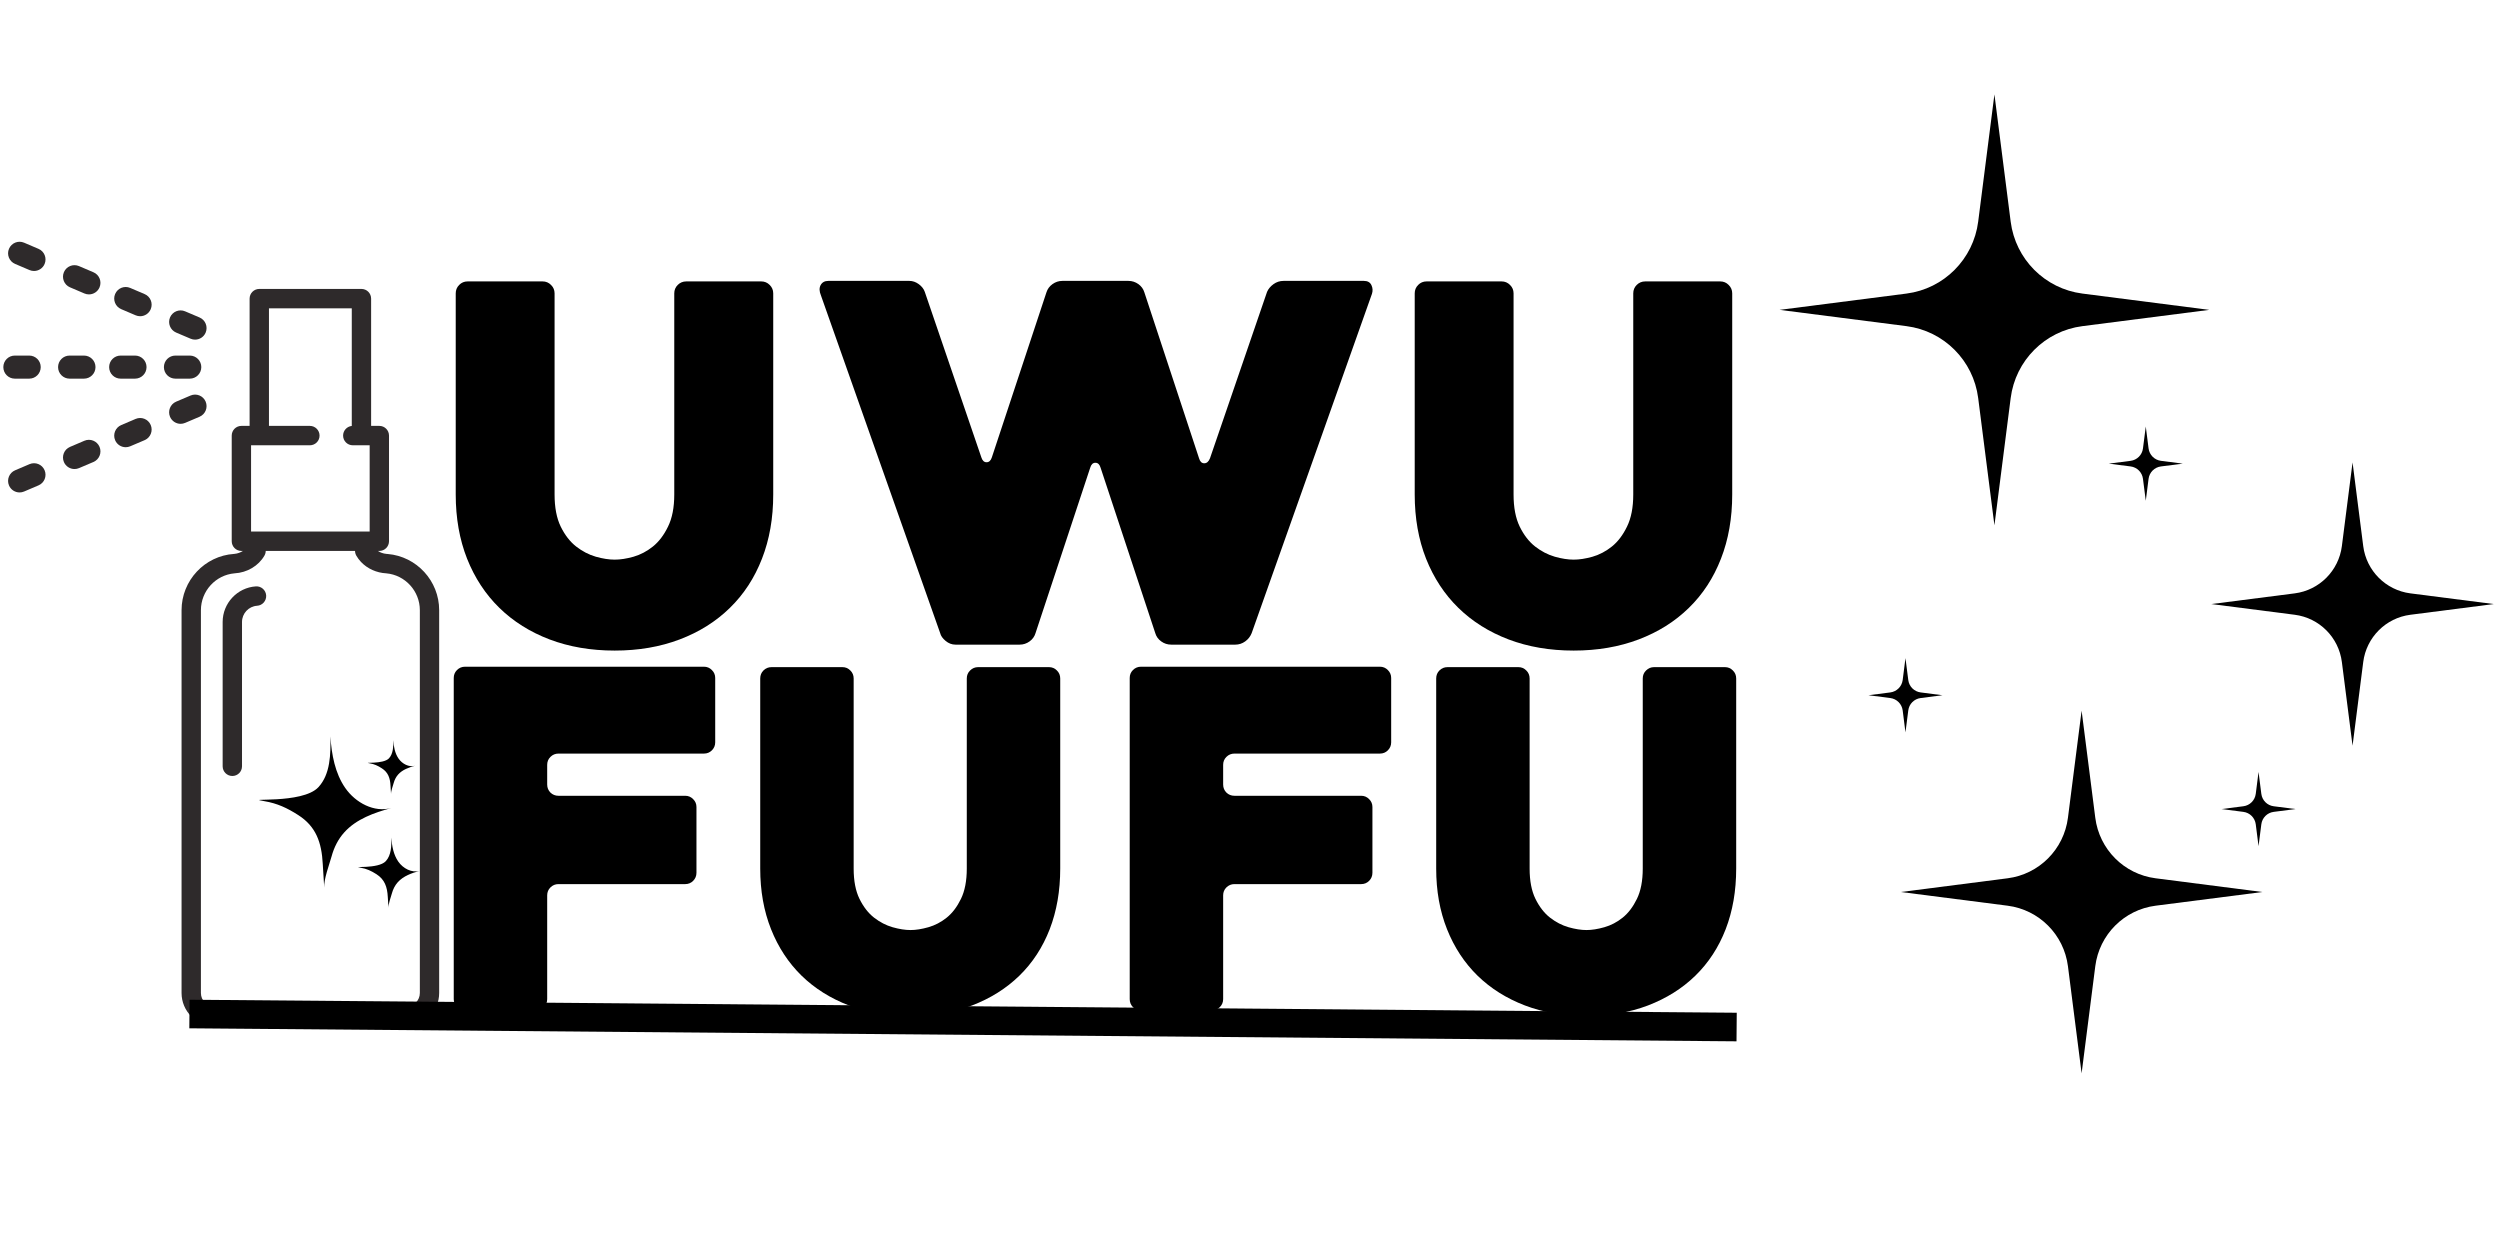 <svg version="1.0" preserveAspectRatio="xMidYMid meet" height="250" viewBox="0 0 375 187.5" zoomAndPan="magnify" width="500" xmlns:xlink="http://www.w3.org/1999/xlink" xmlns="http://www.w3.org/2000/svg"><defs><g></g><clipPath id="f5c30a058c"><path clip-rule="nonzero" d="M 27.203 43.289 L 65.875 43.289 L 65.875 153.906 L 27.203 153.906 Z M 27.203 43.289"></path></clipPath><clipPath id="cf0e8b6e2c"><path clip-rule="nonzero" d="M 0.5 53 L 7 53 L 7 57 L 0.5 57 Z M 0.5 53"></path></clipPath><clipPath id="3932c08754"><path clip-rule="nonzero" d="M 1 36.023 L 7 36.023 L 7 41 L 1 41 Z M 1 36.023"></path></clipPath><clipPath id="bf48fcfad3"><path clip-rule="nonzero" d="M 38 110.461 L 59 110.461 L 59 134 L 38 134 Z M 38 110.461"></path></clipPath><clipPath id="830cdf2f40"><path clip-rule="nonzero" d="M 53.711 125.637 L 62.953 125.637 L 62.953 136.184 L 53.711 136.184 Z M 53.711 125.637"></path></clipPath><clipPath id="09980c672a"><path clip-rule="nonzero" d="M 55 111 L 62.965 111 L 62.965 120 L 55 120 Z M 55 111"></path></clipPath><clipPath id="439d25c16b"><path clip-rule="nonzero" d="M 266.918 14.16 L 332 14.16 L 332 79 L 266.918 79 Z M 266.918 14.16"></path></clipPath><clipPath id="1a320209ba"><path clip-rule="nonzero" d="M 331.656 69.359 L 374.066 69.359 L 374.066 111.949 L 331.656 111.949 Z M 331.656 69.359"></path></clipPath><clipPath id="b741dd8afc"><path clip-rule="nonzero" d="M 285.117 106.496 L 339.473 106.496 L 339.473 160.996 L 285.117 160.996 Z M 285.117 106.496"></path></clipPath></defs><g clip-path="url(#f5c30a058c)"><path fill-rule="nonzero" fill-opacity="1" d="M 62.977 148.949 C 62.977 150.078 62.059 150.996 60.934 150.996 L 32.18 150.996 C 31.051 150.996 30.137 150.078 30.137 148.949 L 30.137 91.531 C 30.137 88.656 32.34 86.25 35.18 86 C 37.059 85.902 38.777 84.887 39.664 83.344 C 39.793 83.121 39.855 82.879 39.859 82.641 L 53.254 82.641 C 53.258 82.879 53.32 83.121 53.445 83.344 C 53.641 83.684 53.879 84 54.152 84.293 C 55.109 85.305 56.484 85.926 57.934 86 C 60.77 86.25 62.977 88.656 62.977 91.531 Z M 40.344 46.25 L 52.766 46.25 L 52.766 63.891 C 52.035 63.969 51.465 64.586 51.465 65.34 C 51.465 66.145 52.117 66.793 52.918 66.793 L 55.449 66.793 L 55.449 79.73 L 37.66 79.73 L 37.66 66.793 L 46.48 66.793 C 47.281 66.793 47.934 66.145 47.934 65.34 C 47.934 64.535 47.281 63.883 46.48 63.883 L 40.344 63.883 Z M 65.875 91.531 C 65.875 87.137 62.5 83.465 58.156 83.098 C 58.152 83.098 58.148 83.098 58.145 83.098 C 58.094 83.094 58.043 83.09 57.988 83.086 C 57.977 83.086 57.961 83.086 57.949 83.082 C 57.484 83.039 57.047 82.883 56.68 82.641 L 56.902 82.641 C 57.703 82.641 58.352 81.988 58.352 81.184 L 58.352 65.34 C 58.352 64.535 57.703 63.883 56.902 63.883 L 55.668 63.883 L 55.668 44.793 C 55.668 43.988 55.02 43.34 54.219 43.34 L 38.895 43.34 C 38.094 43.34 37.441 43.988 37.441 44.793 L 37.441 63.883 L 36.211 63.883 C 35.406 63.883 34.758 64.535 34.758 65.34 L 34.758 81.184 C 34.758 81.988 35.406 82.641 36.211 82.641 L 36.43 82.641 C 36.066 82.879 35.633 83.039 35.164 83.082 C 35.148 83.082 35.137 83.086 35.121 83.086 C 30.699 83.371 27.234 87.082 27.234 91.531 L 27.234 148.949 C 27.234 151.684 29.453 153.906 32.18 153.906 L 60.934 153.906 C 63.66 153.906 65.875 151.684 65.875 148.949 L 65.875 91.531" fill="#2e2a2b"></path></g><path fill-rule="nonzero" fill-opacity="1" d="M 38.383 87.957 C 35.59 88.141 33.398 90.484 33.398 93.297 L 33.398 114.945 C 33.398 115.75 34.051 116.398 34.852 116.398 C 35.652 116.398 36.301 115.75 36.301 114.945 L 36.301 93.297 C 36.301 92.016 37.297 90.945 38.57 90.863 C 39.371 90.812 39.977 90.117 39.926 89.316 C 39.875 88.516 39.184 87.906 38.383 87.957" fill="#2e2a2b"></path><g clip-path="url(#cf0e8b6e2c)"><path fill-rule="nonzero" fill-opacity="1" d="M 4.387 56.797 C 5.336 56.797 6.109 56.023 6.109 55.066 C 6.109 54.109 5.336 53.336 4.387 53.336 L 2.223 53.336 C 1.27 53.336 0.5 54.109 0.5 55.066 C 0.5 56.023 1.27 56.797 2.223 56.797 L 4.387 56.797" fill="#2e2a2b"></path></g><path fill-rule="nonzero" fill-opacity="1" d="M 12.598 56.797 C 13.551 56.797 14.324 56.023 14.324 55.066 C 14.324 54.109 13.551 53.336 12.598 53.336 L 10.438 53.336 C 9.484 53.336 8.711 54.109 8.711 55.066 C 8.711 56.023 9.484 56.797 10.438 56.797 L 12.598 56.797" fill="#2e2a2b"></path><path fill-rule="nonzero" fill-opacity="1" d="M 20.258 56.797 C 21.207 56.797 21.98 56.023 21.98 55.066 C 21.98 54.109 21.207 53.336 20.258 53.336 L 18.094 53.336 C 17.145 53.336 16.371 54.109 16.371 55.066 C 16.371 56.023 17.145 56.797 18.094 56.797 L 20.258 56.797" fill="#2e2a2b"></path><path fill-rule="nonzero" fill-opacity="1" d="M 28.469 56.797 C 29.422 56.797 30.195 56.023 30.195 55.066 C 30.195 54.109 29.422 53.336 28.469 53.336 L 26.309 53.336 C 25.355 53.336 24.586 54.109 24.586 55.066 C 24.586 56.023 25.355 56.797 26.309 56.797 L 28.469 56.797" fill="#2e2a2b"></path><g clip-path="url(#3932c08754)"><path fill-rule="nonzero" fill-opacity="1" d="M 5.777 37.328 L 3.609 36.402 C 2.734 36.031 1.723 36.438 1.348 37.32 C 0.977 38.199 1.387 39.215 2.262 39.586 L 4.43 40.512 C 4.648 40.605 4.879 40.648 5.102 40.648 C 5.773 40.648 6.414 40.254 6.691 39.594 C 7.062 38.715 6.656 37.699 5.777 37.328" fill="#2e2a2b"></path></g><path fill-rule="nonzero" fill-opacity="1" d="M 14.016 40.84 L 11.848 39.914 C 10.973 39.539 9.957 39.949 9.586 40.828 C 9.215 41.707 9.621 42.727 10.5 43.098 L 12.668 44.023 C 12.887 44.117 13.117 44.16 13.34 44.16 C 14.012 44.16 14.648 43.766 14.93 43.105 C 15.301 42.227 14.895 41.211 14.016 40.84" fill="#2e2a2b"></path><path fill-rule="nonzero" fill-opacity="1" d="M 21.695 44.113 L 19.527 43.188 C 18.652 42.812 17.641 43.223 17.27 44.102 C 16.895 44.98 17.305 46 18.18 46.371 L 20.348 47.297 C 20.566 47.391 20.797 47.434 21.023 47.434 C 21.691 47.434 22.332 47.039 22.609 46.379 C 22.98 45.5 22.574 44.484 21.695 44.113" fill="#2e2a2b"></path><path fill-rule="nonzero" fill-opacity="1" d="M 26.418 49.883 L 28.586 50.805 C 28.805 50.902 29.035 50.945 29.258 50.945 C 29.93 50.945 30.57 50.551 30.848 49.891 C 31.219 49.012 30.812 47.996 29.934 47.621 L 27.766 46.699 C 26.891 46.324 25.879 46.734 25.504 47.613 C 25.133 48.492 25.543 49.508 26.418 49.883" fill="#2e2a2b"></path><path fill-rule="nonzero" fill-opacity="1" d="M 4.43 69.621 L 2.262 70.547 C 1.387 70.918 0.977 71.934 1.348 72.812 C 1.629 73.473 2.266 73.867 2.938 73.867 C 3.16 73.867 3.391 73.824 3.609 73.73 L 5.777 72.805 C 6.656 72.434 7.062 71.418 6.691 70.539 C 6.32 69.656 5.305 69.25 4.43 69.621" fill="#2e2a2b"></path><path fill-rule="nonzero" fill-opacity="1" d="M 12.668 66.109 L 10.5 67.035 C 9.621 67.406 9.215 68.426 9.586 69.305 C 9.867 69.961 10.504 70.355 11.176 70.355 C 11.398 70.355 11.629 70.312 11.848 70.219 L 14.016 69.297 C 14.895 68.922 15.301 67.906 14.93 67.027 C 14.555 66.148 13.543 65.738 12.668 66.109" fill="#2e2a2b"></path><path fill-rule="nonzero" fill-opacity="1" d="M 20.348 62.836 L 18.18 63.762 C 17.305 64.133 16.895 65.152 17.27 66.031 C 17.547 66.688 18.184 67.082 18.855 67.082 C 19.082 67.082 19.309 67.039 19.527 66.945 L 21.695 66.023 C 22.574 65.648 22.98 64.633 22.609 63.754 C 22.238 62.875 21.227 62.465 20.348 62.836" fill="#2e2a2b"></path><path fill-rule="nonzero" fill-opacity="1" d="M 27.766 63.434 L 29.934 62.512 C 30.812 62.137 31.219 61.121 30.848 60.242 C 30.477 59.363 29.461 58.953 28.586 59.328 L 26.418 60.25 C 25.543 60.625 25.133 61.641 25.504 62.52 C 25.785 63.176 26.422 63.574 27.094 63.574 C 27.316 63.574 27.547 63.527 27.766 63.434" fill="#2e2a2b"></path><g clip-path="url(#bf48fcfad3)"><path fill-rule="nonzero" fill-opacity="1" d="M 39.648 120.176 C 36.18 119.602 45.355 120.688 47.766 118.074 C 49.562 116.121 49.613 113.141 49.559 110.461 C 49.742 113.18 50.246 115.977 51.789 118.199 C 53.328 120.418 56.125 121.914 58.695 121.203 C 56.156 121.902 53.441 122.836 51.621 124.879 C 50.715 125.891 50.109 127.113 49.746 128.43 C 49.398 129.691 48.551 131.883 48.633 133.145 C 48.633 133.145 48.434 130.027 48.414 129.609 C 48.246 126.359 47.402 123.969 44.742 122.266 C 43.078 121.199 41.582 120.496 39.648 120.176" fill="#000000"></path></g><g clip-path="url(#830cdf2f40)"><path fill-rule="nonzero" fill-opacity="1" d="M 54.094 130.156 C 52.48 129.887 56.75 130.395 57.867 129.176 C 58.703 128.27 58.727 126.883 58.703 125.637 C 58.789 126.902 59.023 128.203 59.738 129.234 C 60.457 130.27 61.754 130.961 62.953 130.633 C 61.77 130.957 60.508 131.391 59.66 132.34 C 59.238 132.812 58.957 133.383 58.789 133.992 C 58.629 134.582 58.234 135.598 58.273 136.184 C 58.273 136.184 58.18 134.738 58.168 134.543 C 58.09 133.031 57.699 131.918 56.465 131.129 C 55.688 130.633 54.992 130.305 54.094 130.156" fill="#000000"></path></g><g clip-path="url(#09980c672a)"><path fill-rule="nonzero" fill-opacity="1" d="M 55.449 114.496 C 54.211 114.289 57.488 114.68 58.348 113.746 C 58.988 113.047 59.008 111.984 58.988 111.027 C 59.055 111.996 59.234 112.996 59.785 113.789 C 60.336 114.582 61.332 115.117 62.25 114.863 C 61.344 115.113 60.375 115.445 59.723 116.176 C 59.402 116.535 59.184 116.973 59.055 117.441 C 58.93 117.895 58.629 118.676 58.656 119.125 C 58.656 119.125 58.586 118.012 58.578 117.863 C 58.52 116.703 58.219 115.852 57.27 115.242 C 56.676 114.859 56.141 114.609 55.449 114.496" fill="#000000"></path></g><g clip-path="url(#439d25c16b)"><path fill-rule="nonzero" fill-opacity="1" d="M 296.727 59.707 L 299.164 78.797 L 301.602 59.707 C 302.32 54.078 306.738 49.645 312.355 48.922 L 331.387 46.48 L 312.355 44.035 C 306.738 43.312 302.32 38.879 301.602 33.25 L 299.164 14.16 L 296.727 33.25 C 296.008 38.879 291.59 43.312 285.977 44.035 L 266.941 46.48 L 285.977 48.922 C 291.59 49.645 296.008 54.078 296.727 59.707" fill="#000000"></path></g><g clip-path="url(#1a320209ba)"><path fill-rule="nonzero" fill-opacity="1" d="M 361.555 89.004 C 357.863 88.527 354.957 85.613 354.484 81.914 L 352.883 69.363 L 351.281 81.914 C 350.809 85.613 347.902 88.527 344.215 89.004 L 331.699 90.609 L 344.215 92.215 C 347.902 92.688 350.809 95.605 351.281 99.305 L 352.883 111.855 L 354.484 99.305 C 354.957 95.605 357.863 92.688 361.555 92.215 L 374.066 90.609 L 361.555 89.004" fill="#000000"></path></g><g clip-path="url(#b741dd8afc)"><path fill-rule="nonzero" fill-opacity="1" d="M 314.293 122.668 L 312.242 106.602 L 310.191 122.668 C 309.586 127.406 305.867 131.137 301.141 131.742 L 285.125 133.801 L 301.141 135.855 C 305.867 136.461 309.586 140.191 310.191 144.93 L 312.242 160.996 L 314.293 144.93 C 314.895 140.191 318.617 136.461 323.34 135.855 L 339.359 133.801 L 323.34 131.742 C 318.617 131.137 314.895 127.406 314.293 122.668" fill="#000000"></path></g><path fill-rule="nonzero" fill-opacity="1" d="M 285.82 109.852 L 286.242 106.562 C 286.363 105.594 287.125 104.832 288.094 104.707 L 291.371 104.285 L 288.094 103.863 C 287.125 103.738 286.363 102.977 286.242 102.008 L 285.82 98.719 L 285.402 102.008 C 285.277 102.977 284.516 103.738 283.551 103.863 L 280.27 104.285 L 283.551 104.707 C 284.516 104.832 285.277 105.594 285.402 106.562 L 285.82 109.852" fill="#000000"></path><path fill-rule="nonzero" fill-opacity="1" d="M 322.285 67.266 L 321.867 63.977 L 321.445 67.266 C 321.324 68.234 320.562 69 319.594 69.125 L 316.316 69.547 L 319.594 69.965 C 320.562 70.09 321.324 70.852 321.445 71.824 L 321.867 75.113 L 322.285 71.824 C 322.41 70.852 323.172 70.09 324.141 69.965 L 327.418 69.547 L 324.141 69.125 C 323.172 69 322.41 68.234 322.285 67.266" fill="#000000"></path><path fill-rule="nonzero" fill-opacity="1" d="M 339.199 119.082 L 338.781 115.793 L 338.363 119.082 C 338.238 120.051 337.477 120.816 336.508 120.938 L 333.23 121.359 L 336.508 121.781 C 337.477 121.906 338.238 122.668 338.363 123.641 L 338.781 126.926 L 339.199 123.641 C 339.324 122.668 340.086 121.906 341.051 121.781 L 344.332 121.359 L 341.051 120.938 C 340.086 120.816 339.324 120.051 339.199 119.082" fill="#000000"></path><g fill-opacity="1" fill="#000000"><g transform="translate(64.328, 96.696)"><g><path d="M 4.031 -52.688 C 4.031 -53.188 4.203 -53.609 4.547 -53.953 C 4.891 -54.305 5.312 -54.484 5.812 -54.484 L 17.062 -54.484 C 17.562 -54.484 17.984 -54.305 18.328 -53.953 C 18.68 -53.609 18.859 -53.188 18.859 -52.688 L 18.859 -22.516 C 18.859 -20.578 19.164 -18.973 19.781 -17.703 C 20.406 -16.43 21.176 -15.438 22.094 -14.719 C 23.02 -14 24.004 -13.488 25.047 -13.188 C 26.086 -12.895 27.031 -12.75 27.875 -12.75 C 28.719 -12.75 29.66 -12.895 30.703 -13.188 C 31.742 -13.488 32.711 -14 33.609 -14.719 C 34.504 -15.438 35.258 -16.43 35.875 -17.703 C 36.5 -18.973 36.812 -20.578 36.812 -22.516 L 36.812 -52.688 C 36.812 -53.188 36.984 -53.609 37.328 -53.953 C 37.68 -54.305 38.109 -54.484 38.609 -54.484 L 49.859 -54.484 C 50.359 -54.484 50.781 -54.305 51.125 -53.953 C 51.477 -53.609 51.656 -53.188 51.656 -52.688 L 51.656 -22.516 C 51.656 -18.984 51.094 -15.773 49.969 -12.891 C 48.852 -10.016 47.25 -7.555 45.156 -5.516 C 43.07 -3.473 40.562 -1.895 37.625 -0.781 C 34.695 0.332 31.445 0.891 27.875 0.891 C 24.301 0.891 21.047 0.332 18.109 -0.781 C 15.18 -1.895 12.672 -3.473 10.578 -5.516 C 8.492 -7.555 6.879 -10.016 5.734 -12.891 C 4.598 -15.773 4.031 -18.984 4.031 -22.516 Z M 4.031 -52.688"></path></g></g></g><g fill-opacity="1" fill="#000000"><g transform="translate(123.06, 96.696)"><g><path d="M 0.078 -52.391 C -0.172 -52.992 -0.188 -53.504 0.031 -53.922 C 0.258 -54.348 0.645 -54.562 1.188 -54.562 L 13.344 -54.562 C 13.844 -54.562 14.312 -54.398 14.75 -54.078 C 15.195 -53.754 15.5 -53.367 15.656 -52.922 L 24.141 -28.094 C 24.297 -27.602 24.555 -27.359 24.922 -27.359 C 25.297 -27.359 25.562 -27.602 25.719 -28.094 L 33.906 -52.844 C 34.062 -53.344 34.363 -53.754 34.812 -54.078 C 35.258 -54.398 35.754 -54.562 36.297 -54.562 L 46.203 -54.562 C 46.754 -54.562 47.254 -54.398 47.703 -54.078 C 48.148 -53.754 48.445 -53.344 48.594 -52.844 L 56.797 -27.953 C 56.941 -27.453 57.203 -27.203 57.578 -27.203 C 57.953 -27.203 58.238 -27.453 58.438 -27.953 L 67 -52.922 C 67.195 -53.367 67.52 -53.754 67.969 -54.078 C 68.414 -54.398 68.914 -54.562 69.469 -54.562 L 81.531 -54.562 C 82.082 -54.562 82.457 -54.348 82.656 -53.922 C 82.852 -53.504 82.879 -53.07 82.734 -52.625 L 64.688 -1.719 C 64.488 -1.219 64.164 -0.805 63.719 -0.484 C 63.27 -0.16 62.773 0 62.234 0 L 52.625 0 C 52.07 0 51.57 -0.16 51.125 -0.484 C 50.676 -0.805 50.379 -1.219 50.234 -1.719 L 42.031 -26.531 C 41.883 -27.031 41.625 -27.281 41.25 -27.281 C 40.875 -27.281 40.613 -27.031 40.469 -26.531 L 32.266 -1.719 C 32.117 -1.219 31.82 -0.805 31.375 -0.484 C 30.926 -0.16 30.43 0 29.891 0 L 20.266 0 C 19.723 0 19.227 -0.188 18.781 -0.562 C 18.332 -0.938 18.062 -1.32 17.969 -1.719 Z M 0.078 -52.391"></path></g></g></g><g fill-opacity="1" fill="#000000"><g transform="translate(208.176, 96.696)"><g><path d="M 4.031 -52.688 C 4.031 -53.188 4.203 -53.609 4.547 -53.953 C 4.891 -54.305 5.312 -54.484 5.812 -54.484 L 17.062 -54.484 C 17.562 -54.484 17.984 -54.305 18.328 -53.953 C 18.68 -53.609 18.859 -53.188 18.859 -52.688 L 18.859 -22.516 C 18.859 -20.578 19.164 -18.973 19.781 -17.703 C 20.406 -16.43 21.176 -15.438 22.094 -14.719 C 23.02 -14 24.004 -13.488 25.047 -13.188 C 26.086 -12.895 27.031 -12.75 27.875 -12.75 C 28.719 -12.75 29.66 -12.895 30.703 -13.188 C 31.742 -13.488 32.711 -14 33.609 -14.719 C 34.504 -15.438 35.258 -16.43 35.875 -17.703 C 36.5 -18.973 36.812 -20.578 36.812 -22.516 L 36.812 -52.688 C 36.812 -53.188 36.984 -53.609 37.328 -53.953 C 37.68 -54.305 38.109 -54.484 38.609 -54.484 L 49.859 -54.484 C 50.359 -54.484 50.781 -54.305 51.125 -53.953 C 51.477 -53.609 51.656 -53.188 51.656 -52.688 L 51.656 -22.516 C 51.656 -18.984 51.094 -15.773 49.969 -12.891 C 48.852 -10.016 47.25 -7.555 45.156 -5.516 C 43.07 -3.473 40.562 -1.895 37.625 -0.781 C 34.695 0.332 31.445 0.891 27.875 0.891 C 24.301 0.891 21.047 0.332 18.109 -0.781 C 15.18 -1.895 12.672 -3.473 10.578 -5.516 C 8.492 -7.555 6.879 -10.016 5.734 -12.891 C 4.598 -15.773 4.031 -18.984 4.031 -22.516 Z M 4.031 -52.688"></path></g></g></g><g fill-opacity="1" fill="#000000"><g transform="translate(64.328, 151.554)"><g><path d="M 17.75 -36.828 L 17.75 -33.875 C 17.75 -33.406 17.91 -33.004 18.234 -32.672 C 18.566 -32.348 18.969 -32.188 19.438 -32.188 L 38.453 -32.188 C 38.922 -32.188 39.316 -32.02 39.641 -31.688 C 39.973 -31.363 40.141 -30.969 40.141 -30.5 L 40.141 -20.641 C 40.141 -20.16 39.973 -19.754 39.641 -19.422 C 39.316 -19.098 38.922 -18.938 38.453 -18.938 L 19.438 -18.938 C 18.969 -18.938 18.566 -18.77 18.234 -18.438 C 17.91 -18.113 17.75 -17.719 17.75 -17.25 L 17.75 -1.688 C 17.75 -1.219 17.582 -0.816 17.25 -0.484 C 16.926 -0.16 16.531 0 16.062 0 L 5.422 0 C 4.953 0 4.551 -0.16 4.219 -0.484 C 3.895 -0.816 3.734 -1.219 3.734 -1.688 L 3.734 -49.859 C 3.734 -50.328 3.895 -50.723 4.219 -51.047 C 4.551 -51.379 4.953 -51.547 5.422 -51.547 L 41.266 -51.547 C 41.734 -51.547 42.129 -51.379 42.453 -51.047 C 42.785 -50.723 42.953 -50.328 42.953 -49.859 L 42.953 -40.203 C 42.953 -39.734 42.785 -39.332 42.453 -39 C 42.129 -38.676 41.734 -38.516 41.266 -38.516 L 19.438 -38.516 C 18.969 -38.516 18.566 -38.348 18.234 -38.016 C 17.91 -37.691 17.75 -37.297 17.75 -36.828 Z M 17.75 -36.828"></path></g></g></g><g fill-opacity="1" fill="#000000"><g transform="translate(110.237, 151.554)"><g><path d="M 3.797 -49.781 C 3.797 -50.258 3.957 -50.66 4.281 -50.984 C 4.613 -51.316 5.02 -51.484 5.5 -51.484 L 16.125 -51.484 C 16.594 -51.484 16.988 -51.316 17.312 -50.984 C 17.645 -50.66 17.812 -50.258 17.812 -49.781 L 17.812 -21.266 C 17.812 -19.43 18.102 -17.914 18.688 -16.719 C 19.281 -15.52 20.008 -14.582 20.875 -13.906 C 21.75 -13.227 22.676 -12.75 23.656 -12.469 C 24.645 -12.188 25.539 -12.047 26.344 -12.047 C 27.133 -12.047 28.023 -12.188 29.016 -12.469 C 30.004 -12.75 30.922 -13.227 31.766 -13.906 C 32.609 -14.582 33.32 -15.52 33.906 -16.719 C 34.488 -17.914 34.781 -19.43 34.781 -21.266 L 34.781 -49.781 C 34.781 -50.258 34.945 -50.66 35.281 -50.984 C 35.613 -51.316 36.016 -51.484 36.484 -51.484 L 47.109 -51.484 C 47.578 -51.484 47.973 -51.316 48.297 -50.984 C 48.629 -50.66 48.797 -50.258 48.797 -49.781 L 48.797 -21.266 C 48.797 -17.93 48.27 -14.898 47.219 -12.172 C 46.164 -9.453 44.648 -7.129 42.672 -5.203 C 40.703 -3.285 38.332 -1.797 35.562 -0.734 C 32.789 0.316 29.719 0.844 26.344 0.844 C 22.957 0.844 19.879 0.316 17.109 -0.734 C 14.336 -1.797 11.969 -3.285 10 -5.203 C 8.031 -7.129 6.504 -9.453 5.422 -12.172 C 4.336 -14.898 3.797 -17.93 3.797 -21.266 Z M 3.797 -49.781"></path></g></g></g><g fill-opacity="1" fill="#000000"><g transform="translate(165.723, 151.554)"><g><path d="M 17.75 -36.828 L 17.75 -33.875 C 17.75 -33.406 17.91 -33.004 18.234 -32.672 C 18.566 -32.348 18.969 -32.188 19.438 -32.188 L 38.453 -32.188 C 38.922 -32.188 39.316 -32.02 39.641 -31.688 C 39.973 -31.363 40.141 -30.969 40.141 -30.5 L 40.141 -20.641 C 40.141 -20.16 39.973 -19.754 39.641 -19.422 C 39.316 -19.098 38.922 -18.938 38.453 -18.938 L 19.438 -18.938 C 18.969 -18.938 18.566 -18.77 18.234 -18.438 C 17.91 -18.113 17.75 -17.719 17.75 -17.25 L 17.75 -1.688 C 17.75 -1.219 17.582 -0.816 17.25 -0.484 C 16.926 -0.16 16.531 0 16.062 0 L 5.422 0 C 4.953 0 4.551 -0.16 4.219 -0.484 C 3.895 -0.816 3.734 -1.219 3.734 -1.688 L 3.734 -49.859 C 3.734 -50.328 3.895 -50.723 4.219 -51.047 C 4.551 -51.379 4.953 -51.547 5.422 -51.547 L 41.266 -51.547 C 41.734 -51.547 42.129 -51.379 42.453 -51.047 C 42.785 -50.723 42.953 -50.328 42.953 -49.859 L 42.953 -40.203 C 42.953 -39.734 42.785 -39.332 42.453 -39 C 42.129 -38.676 41.734 -38.516 41.266 -38.516 L 19.438 -38.516 C 18.969 -38.516 18.566 -38.348 18.234 -38.016 C 17.91 -37.691 17.75 -37.297 17.75 -36.828 Z M 17.75 -36.828"></path></g></g></g><g fill-opacity="1" fill="#000000"><g transform="translate(211.632, 151.554)"><g><path d="M 3.797 -49.781 C 3.797 -50.258 3.957 -50.66 4.281 -50.984 C 4.613 -51.316 5.02 -51.484 5.5 -51.484 L 16.125 -51.484 C 16.594 -51.484 16.988 -51.316 17.312 -50.984 C 17.645 -50.66 17.812 -50.258 17.812 -49.781 L 17.812 -21.266 C 17.812 -19.43 18.102 -17.914 18.688 -16.719 C 19.281 -15.52 20.008 -14.582 20.875 -13.906 C 21.75 -13.227 22.676 -12.75 23.656 -12.469 C 24.645 -12.188 25.539 -12.047 26.344 -12.047 C 27.133 -12.047 28.023 -12.188 29.016 -12.469 C 30.004 -12.75 30.922 -13.227 31.766 -13.906 C 32.609 -14.582 33.32 -15.52 33.906 -16.719 C 34.488 -17.914 34.781 -19.43 34.781 -21.266 L 34.781 -49.781 C 34.781 -50.258 34.945 -50.66 35.281 -50.984 C 35.613 -51.316 36.016 -51.484 36.484 -51.484 L 47.109 -51.484 C 47.578 -51.484 47.973 -51.316 48.297 -50.984 C 48.629 -50.66 48.797 -50.258 48.797 -49.781 L 48.797 -21.266 C 48.797 -17.93 48.27 -14.898 47.219 -12.172 C 46.164 -9.453 44.648 -7.129 42.672 -5.203 C 40.703 -3.285 38.332 -1.797 35.562 -0.734 C 32.789 0.316 29.719 0.844 26.344 0.844 C 22.957 0.844 19.879 0.316 17.109 -0.734 C 14.336 -1.797 11.969 -3.285 10 -5.203 C 8.031 -7.129 6.504 -9.453 5.422 -12.172 C 4.336 -14.898 3.797 -17.93 3.797 -21.266 Z M 3.797 -49.781"></path></g></g></g><path stroke-miterlimit="4" stroke-opacity="1" stroke-width="4" stroke="#000000" d="M -0.001 1.998 L 216.488 2.002" stroke-linejoin="miter" fill="none" transform="matrix(1.072, 0.009, -0.009, 1.072, 28.437, 149.96)" stroke-linecap="butt"></path></svg>